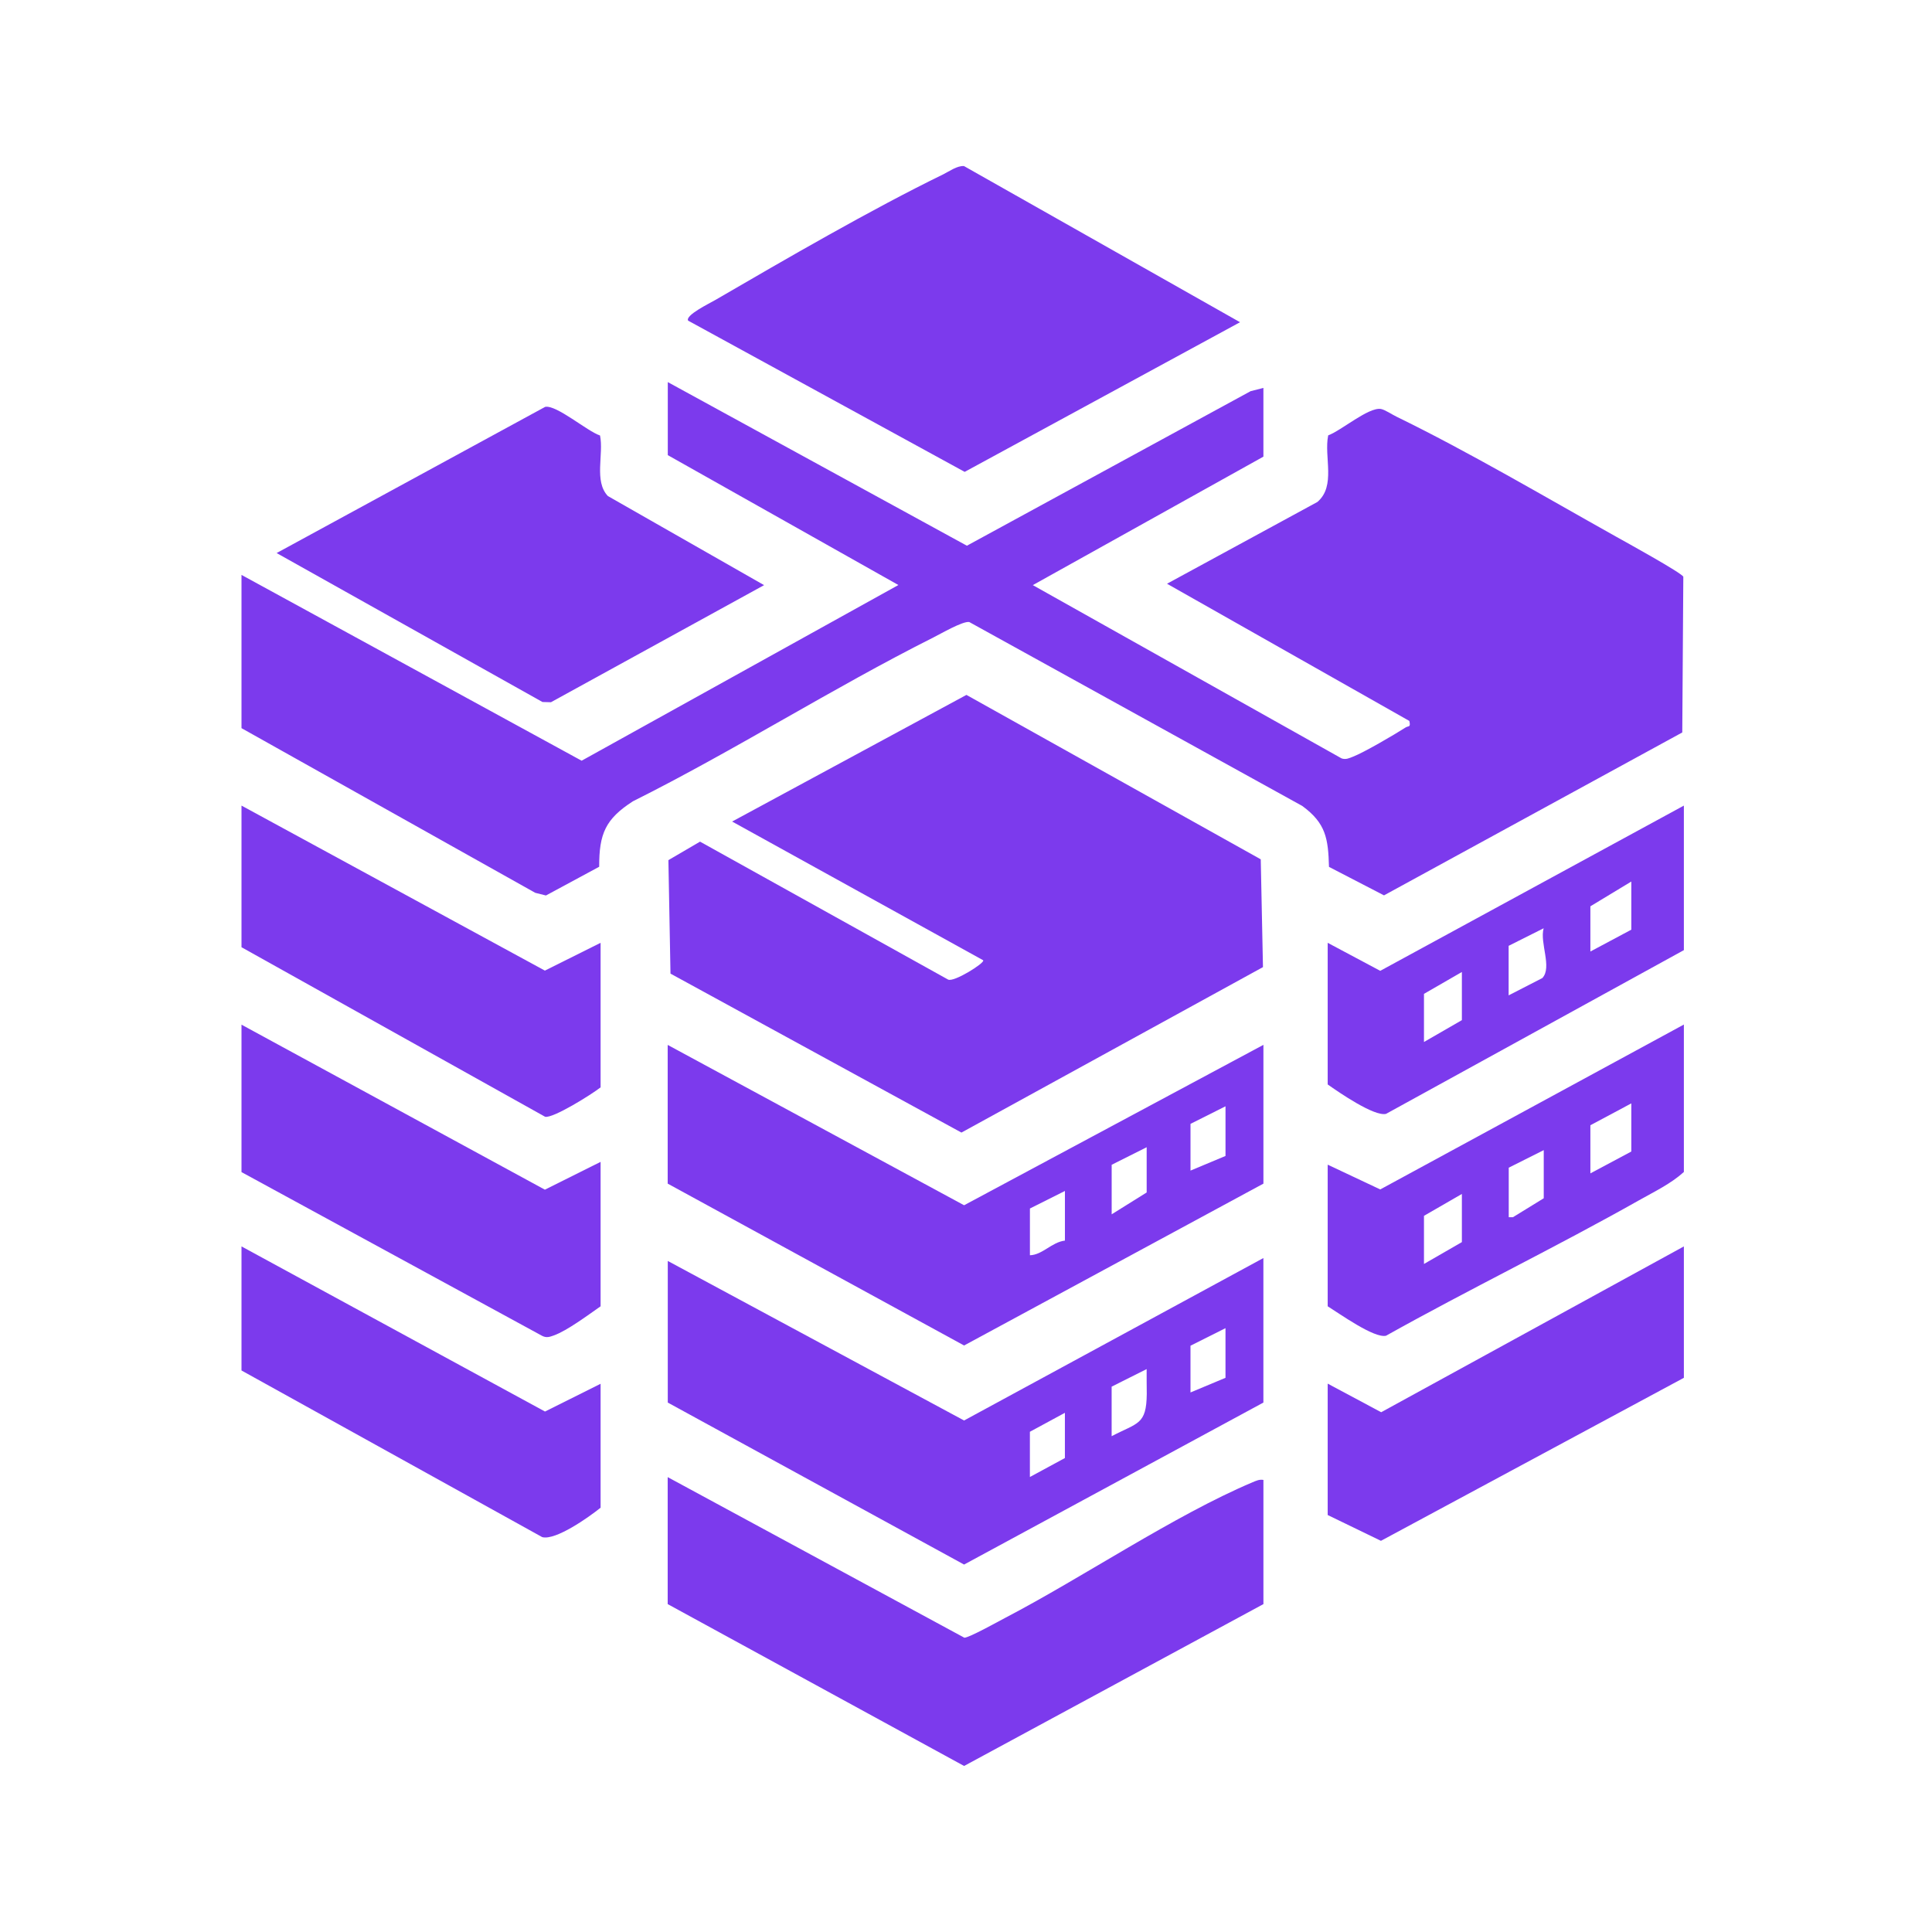 <svg width="128" height="128" viewBox="0 0 128 128" fill="none" xmlns="http://www.w3.org/2000/svg">
<path d="M83.704 25.708V30.254L68.427 38.766L88.882 50.245C89.167 50.345 89.39 50.23 89.644 50.13C90.368 49.852 92.395 48.666 93.127 48.196C93.319 48.073 93.473 48.219 93.373 47.764L77.318 38.674L87.279 33.258C88.527 32.195 87.703 30.277 87.996 28.844C88.859 28.528 90.669 26.964 91.486 27.095C91.755 27.141 92.241 27.473 92.533 27.611C97.264 29.915 102.402 32.942 107.04 35.538C107.634 35.87 111.439 37.965 111.524 38.212L111.455 48.527L91.694 59.32L88.049 57.433C87.996 55.561 87.849 54.544 86.278 53.396L64.213 41.209C63.774 41.147 62.348 41.979 61.84 42.233C55.114 45.615 48.681 49.714 41.932 53.088C40.114 54.259 39.69 55.237 39.698 57.425L36.17 59.328L35.461 59.151L16 48.242V38.089L38.535 50.399L59.521 38.759L44.243 30.154V25.315L64.059 36.155L82.857 25.916L83.704 25.701V25.708Z" fill="#7C3AED"/>
<path d="M65.138 63.619L48.505 54.429L64.029 46.039L83.528 56.932L83.675 64.074L63.698 75.036L44.422 64.505L44.283 56.986L46.379 55.761L62.812 64.898C63.189 65.099 65.254 63.797 65.138 63.627V63.619Z" fill="#7C3AED"/>
<path d="M45.599 21.256C45.337 20.901 47.055 20.077 47.402 19.869C52.055 17.165 57.703 13.883 62.495 11.549C62.895 11.348 63.419 10.971 63.866 11.002L82.156 21.348L63.912 31.263L45.599 21.248V21.256Z" fill="#7C3AED"/>
<path d="M44.242 83.541L63.873 94.111L83.703 83.349V92.924L63.873 103.656L44.242 92.924V83.541ZM81.192 87.994L78.873 89.157V92.254L81.192 91.284V87.994ZM73.649 95.151C75.375 94.25 75.953 94.404 75.976 92.355C75.976 91.808 75.96 91.253 75.968 90.706L73.649 91.869V95.159V95.151ZM70.552 93.603L68.233 94.858V97.855L70.552 96.599V93.603Z" fill="#7C3AED"/>
<path d="M83.705 69.228V78.418L63.874 89.142L44.236 78.418V69.228L63.874 79.851L83.697 69.228H83.705ZM81.193 73.295L78.874 74.459V77.555L81.193 76.585V73.295ZM73.651 80.452L75.97 79.004V76.007L73.651 77.17V80.46V80.452ZM70.554 82.193V78.904L68.235 80.067V83.164C69.067 83.141 69.683 82.293 70.554 82.193Z" fill="#7C3AED"/>
<path d="M83.705 98.056V106.276L63.874 117L44.236 106.276V97.863L63.89 108.502C64.182 108.518 66.162 107.416 66.617 107.177C71.779 104.481 77.796 100.398 82.988 98.202C83.235 98.102 83.427 98.002 83.705 98.048V98.056Z" fill="#7C3AED"/>
<path d="M39.752 28.844C40.014 30.084 39.336 31.887 40.276 32.866L50.623 38.767L36.501 46.525L35.939 46.509L18.327 36.641L36.116 26.957C36.863 26.803 38.905 28.575 39.752 28.852V28.844Z" fill="#7C3AED"/>
<path d="M39.791 76.97V86.546C38.974 87.116 37.572 88.163 36.686 88.479C36.408 88.579 36.2 88.649 35.915 88.502L16 77.655V67.887L36.1 78.819L39.791 76.977V76.97Z" fill="#7C3AED"/>
<path d="M39.791 62.464V72.04C39.205 72.502 36.647 74.104 36.116 73.989L16 62.756V53.373L36.1 64.305L39.791 62.464Z" fill="#7C3AED"/>
<path d="M111.561 67.879V77.647C110.69 78.433 109.604 78.949 108.595 79.519C103.079 82.632 97.354 85.405 91.83 88.495C91.052 88.687 88.733 87.023 87.963 86.545V77.162L91.445 78.803L111.561 67.879ZM108.079 73.102L105.367 74.55V77.74L108.079 76.291V73.102ZM99.951 80.644H100.236L102.277 79.388V76.199L99.958 77.362V80.652L99.951 80.644ZM94.342 83.741L96.853 82.293V79.103L94.342 80.552V83.741Z" fill="#7C3AED"/>
<path d="M87.963 62.464L91.445 64.32L111.561 53.373V62.949L91.83 73.796C91.052 73.989 88.703 72.371 87.963 71.847V62.464ZM105.367 63.041L108.079 61.593V58.404L105.367 60.045V63.041ZM99.951 62.656V65.946L102.185 64.798C102.847 64.089 102 62.471 102.27 61.501L99.951 62.664V62.656ZM94.342 69.035L96.853 67.587V64.397L94.342 65.846V69.035Z" fill="#7C3AED"/>
<path d="M111.561 91.284L91.491 102.084L87.963 100.374V91.669L91.507 93.564L111.561 82.578V91.284Z" fill="#7C3AED"/>
<path d="M39.791 91.669V99.889C39.02 100.513 36.809 102.077 35.923 101.838L16 90.798V82.578L36.108 93.518L39.798 91.676L39.791 91.669Z" fill="#7C3AED"/>
</svg>
